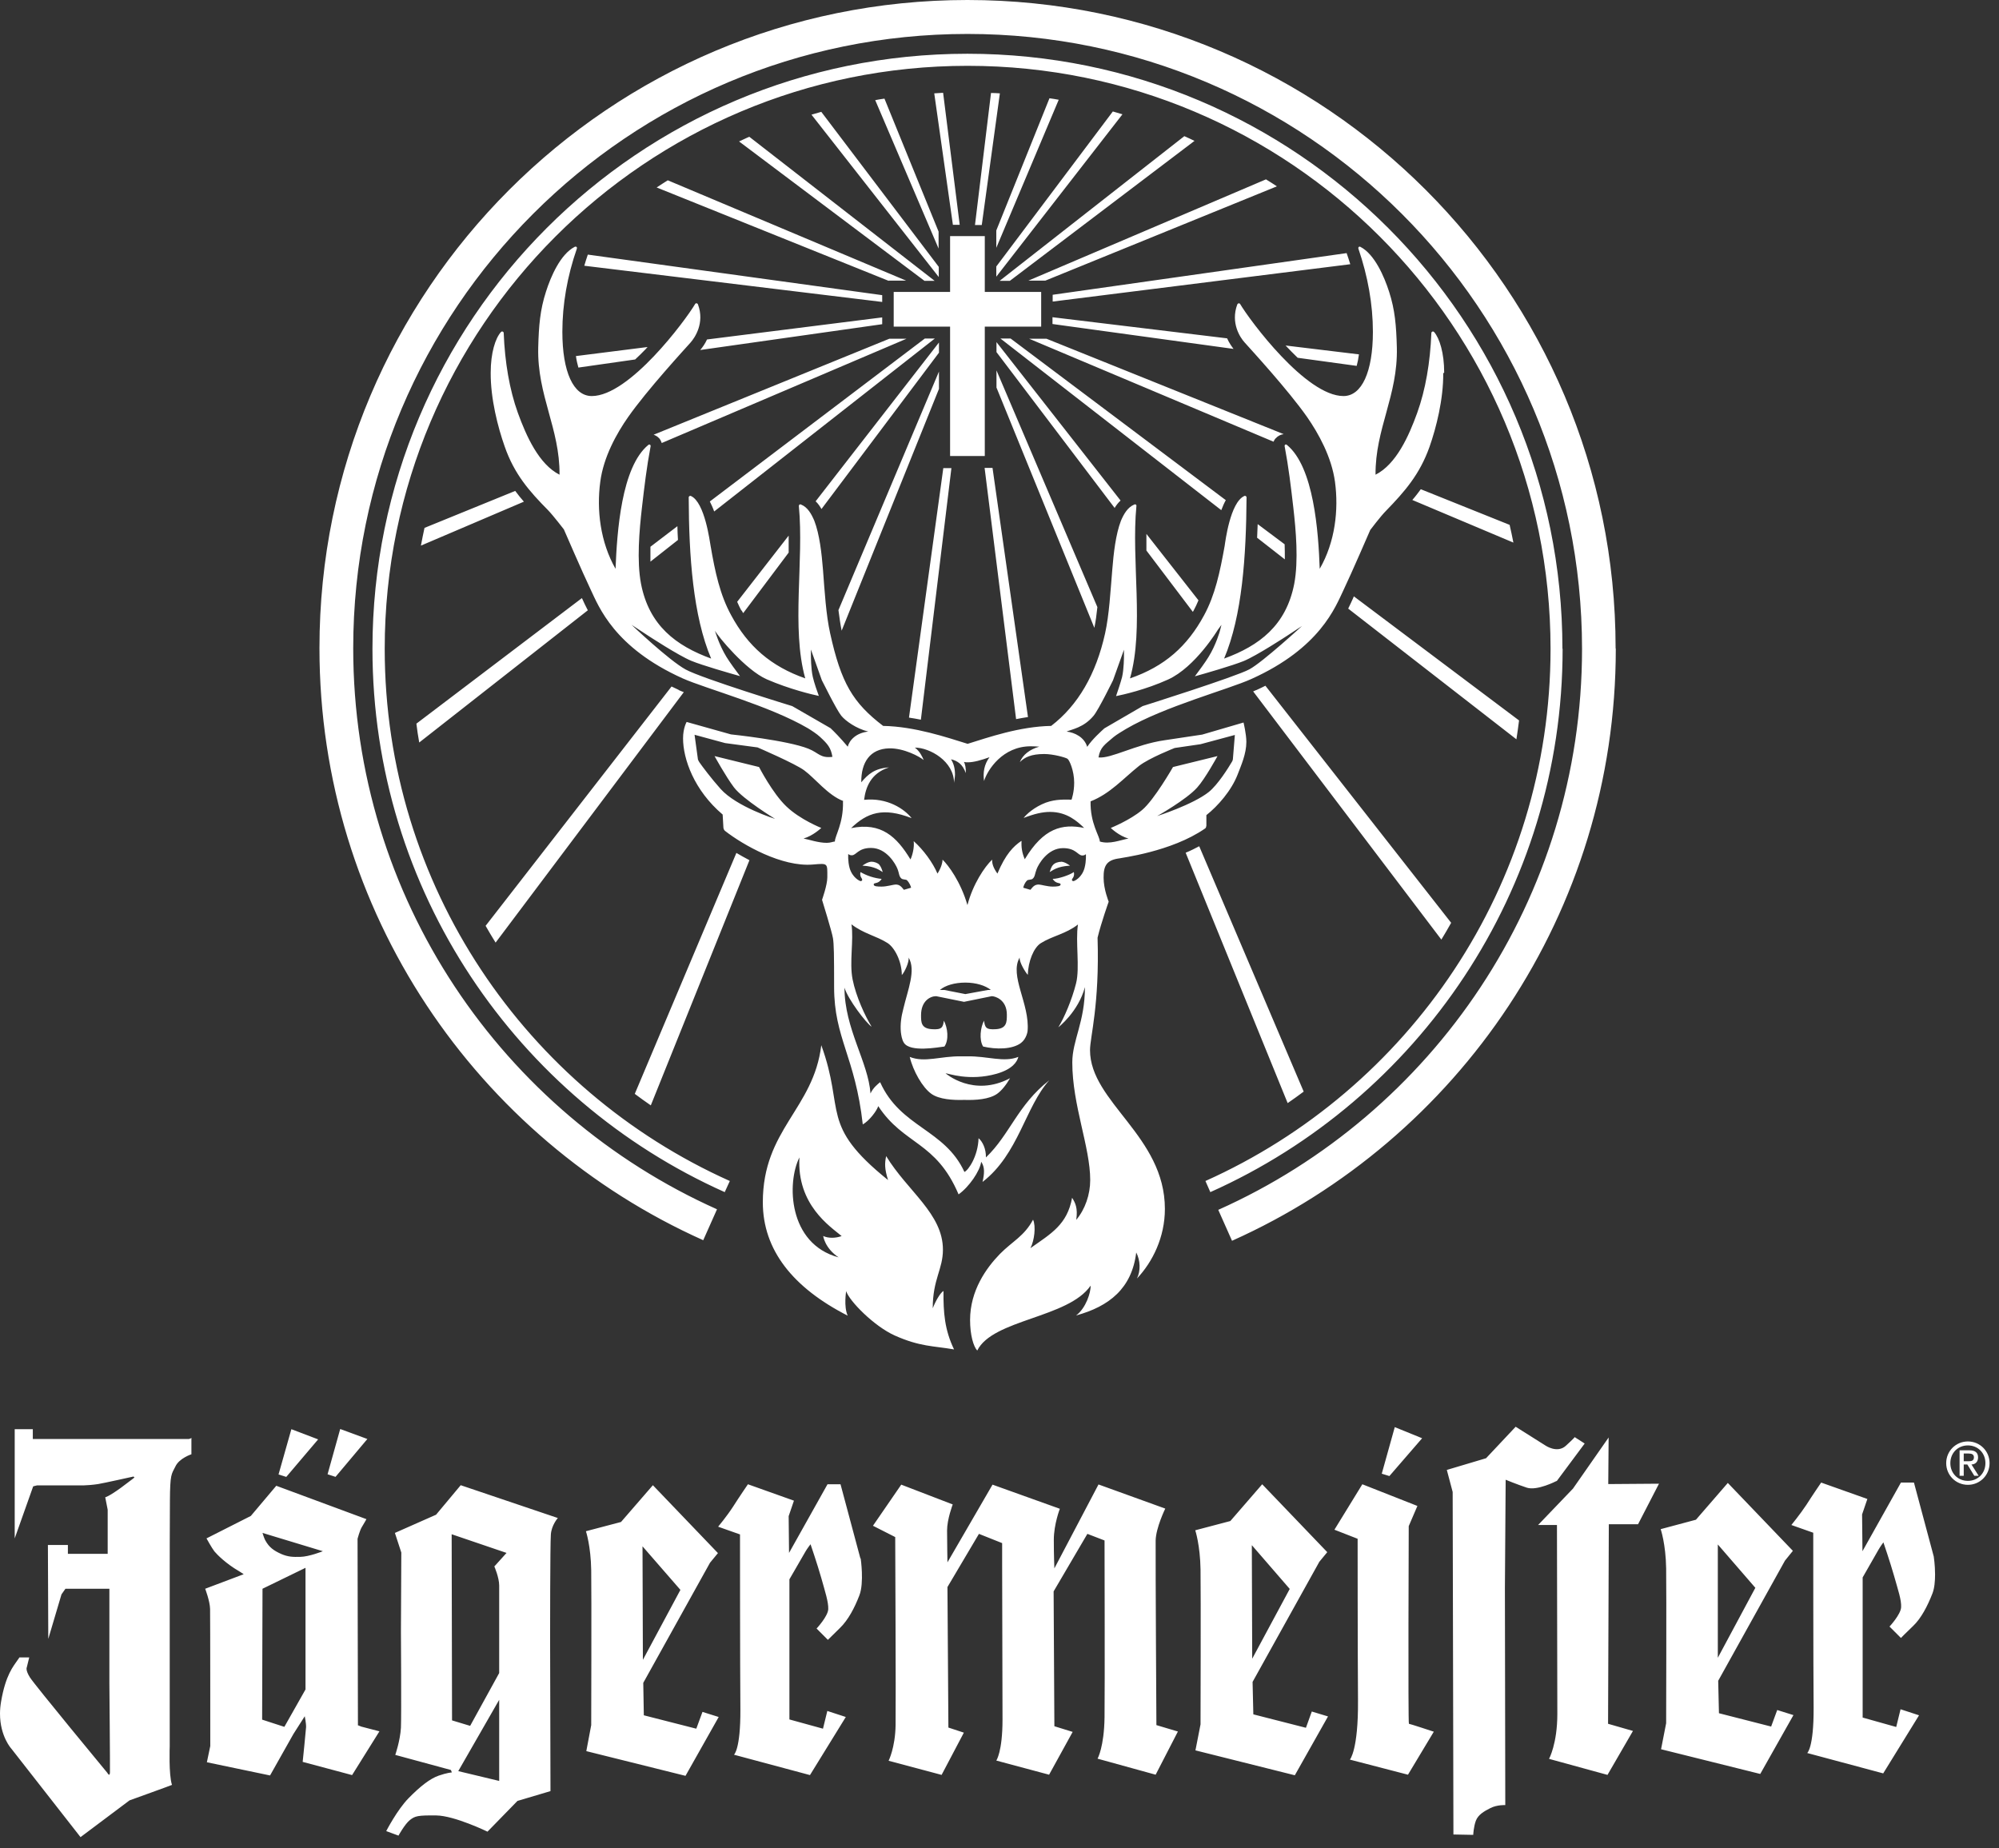 <svg width="106" height="98" viewBox="0 0 106 98" fill="none" xmlns="http://www.w3.org/2000/svg">
<rect x="0" y="0" width="106" height="98" fill="#333333" stroke="none"/>
<path d="M52.22 17.32V24.18H50.38V17.32H47.39V15.48H50.38V12.52H52.22V15.48H55.21V17.32H52.22ZM16.87 76.32L15.45 75.78L14.77 78.18L15.18 78.31L16.87 76.32ZM17.8 78.31L17.37 78.17L18.04 75.77L19.48 76.3L17.79 78.31H17.8ZM18.98 91.47L18.96 81.59C18.96 81.59 19.07 81.17 19.18 80.98C19.3 80.79 19.43 80.55 19.43 80.55L14.65 78.78L13.3 80.38L10.95 81.57C10.95 81.57 11.23 82.08 11.37 82.26C11.52 82.44 11.99 82.91 12.66 83.3C12.94 83.47 12.92 83.47 12.92 83.47L10.88 84.24C10.88 84.24 11.13 84.89 11.14 85.31C11.15 85.73 11.15 92.58 11.15 92.58L10.97 93.44L14.32 94.14L15.56 91.94L16.16 91C16.16 91 16.24 91.4 16.23 91.58C16.22 91.76 16.05 93.42 16.05 93.42L18.67 94.12L20.12 91.8L19.16 91.55L18.96 91.47H18.98ZM15.07 91.56L13.9 91.18L13.92 84.24L16.2 83.13V89.58L15.08 91.56H15.07ZM15.92 82.55C15.53 82.56 15.27 82.55 14.92 82.4C14.52 82.22 14.27 82.05 14.06 81.66C13.99 81.52 13.92 81.28 13.92 81.28L17.12 82.25C17.12 82.25 16.4 82.54 15.92 82.55ZM23.11 80.32L20.94 81.28L21.28 82.32L21.26 86.52C21.26 86.52 21.29 90.92 21.26 91.61C21.22 92.3 20.96 93.05 20.96 93.05L23.91 93.85L23.96 93.98C23.96 93.98 23.72 93.99 23.26 94.15C22.8 94.31 22.28 94.72 21.67 95.34C21.06 95.96 20.48 97.09 20.48 97.09L21.13 97.33C21.13 97.33 21.47 96.71 21.74 96.5C22.01 96.29 22.15 96.25 23.13 96.26C24.1 96.27 25.85 97.12 25.85 97.12L27.44 95.49L29.19 94.97L29.17 86.78C29.17 86.78 29.17 81.87 29.21 81.37C29.24 80.87 29.58 80.49 29.58 80.49L24.43 78.75L23.11 80.33V80.32ZM26.47 94.43L24.3 93.91L26.47 90.13V94.43ZM26.21 83.05C26.21 83.05 26.47 83.64 26.47 84.07V88.71L24.93 91.51L23.97 91.22L23.95 81.35L26.86 82.34L26.22 83.05H26.21ZM36.92 91.66L34.14 90.95L34.11 89.23L37.65 82.86L38.07 82.35L34.62 78.75L32.93 80.7L31.07 81.19C31.07 81.19 31.33 81.97 31.35 83.26C31.37 84.56 31.35 91.47 31.35 91.47L31.09 92.85L36.35 94.16L38.11 91.04L37.25 90.77L36.93 91.64L36.92 91.66ZM34.07 81.99L36.08 84.3L34.09 88.01L34.07 82V81.99ZM45.64 82.64C45.64 82.64 45.83 83.92 45.57 84.59C45.31 85.27 44.97 85.9 44.55 86.31C44.13 86.72 43.9 86.95 43.9 86.95L43.3 86.35C43.3 86.35 43.9 85.71 43.92 85.32C43.93 84.93 43.76 84.42 43.55 83.67C43.34 82.93 42.98 81.88 42.98 81.88C42.98 81.88 42.8 82.11 42.71 82.27C42.62 82.43 41.86 83.74 41.86 83.74V91.17L43.64 91.66L43.87 90.72L44.85 91.04L42.95 94.12L38.92 93.04C38.92 93.04 39.27 92.77 39.26 90.64C39.24 88.51 39.24 81.36 39.24 81.36L38.08 80.95C38.08 80.95 38.54 80.4 38.87 79.89C39.2 79.37 39.66 78.7 39.66 78.7L42.1 79.57L41.82 80.39L41.84 82.34L43.88 78.7H44.57L45.62 82.62L45.64 82.64ZM61.28 81.66C61.27 83.01 61.32 91.47 61.32 91.47L62.46 91.81L61.28 94.1L58.2 93.25C58.2 93.25 58.55 92.63 58.57 91.05C58.59 89.47 58.57 81.68 58.57 81.68L57.66 81.33L55.87 84.38L55.91 91.53L56.88 91.83L55.63 94.1L52.83 93.35C52.83 93.35 53.16 92.89 53.16 91.17C53.16 89.45 53.14 82.92 53.14 82.92V81.82L51.91 81.33L50.24 84.15L50.29 91.6L51.11 91.87L49.93 94.11L47.12 93.36C47.12 93.36 47.47 92.67 47.49 91.48C47.51 90.29 47.47 81.5 47.47 81.5L46.29 80.9L47.79 78.72L50.52 79.77C50.52 79.77 50.22 80.55 50.22 81.15C50.22 81.75 50.24 82.84 50.24 82.84L52.63 78.72L56.2 80C56.2 80 55.88 80.82 55.88 81.65C55.88 82.48 55.91 83.16 55.91 83.16L58.25 78.71L61.79 79.99C61.79 79.99 61.29 81.01 61.28 81.69M69.24 91.61L66.46 90.9L66.42 89.18L69.96 82.81L70.38 82.3L66.93 78.7L65.24 80.65L63.38 81.14C63.38 81.14 63.64 81.92 63.66 83.22C63.68 84.52 63.66 91.43 63.66 91.43L63.39 92.81L68.66 94.13L70.42 91.01L69.56 90.75L69.25 91.61H69.24ZM66.39 81.94L68.39 84.25L66.4 87.95L66.38 81.94H66.39ZM74.7 80.91C74.7 80.91 74.66 91.4 74.71 91.4C74.76 91.4 76.03 91.82 76.03 91.82L74.66 94.1L71.58 93.3C71.58 93.3 72.03 92.8 72.01 90.16C71.99 87.52 71.99 81.59 71.99 81.59L70.76 81.11L72.24 78.7L75.16 79.85L74.7 80.92M73.66 78.26L73.27 78.14L73.96 75.67L75.41 76.26L73.67 78.27L73.66 78.26ZM82.53 78.53C82.53 78.53 81.51 79.06 80.96 78.88C80.42 78.7 79.84 78.46 79.84 78.46L79.8 84.2L79.82 95.71C79.82 95.71 79.38 95.69 79.03 95.87C78.67 96.05 78.38 96.23 78.26 96.54C78.14 96.86 78.12 97.29 78.12 97.29L77.07 97.27L77.03 79.11L76.72 77.94L78.8 77.32L80.37 75.65L81.94 76.64C81.94 76.64 82.57 77.08 83.03 76.66C83.49 76.24 83.5 76.2 83.5 76.2L84.03 76.54L82.55 78.53H82.53ZM85.27 78.69L87.97 78.67L86.86 80.82H85.31L85.27 91.4L86.59 91.78L85.24 94.11L82.14 93.26C82.14 93.26 82.58 92.46 82.58 90.88C82.58 89.3 82.56 80.86 82.56 80.86H81.56L83.41 78.93L85.3 76.22L85.28 78.7L85.27 78.69ZM100.19 86.25C100.19 86.25 100.79 85.61 100.81 85.22C100.83 84.83 100.65 84.32 100.44 83.57C100.23 82.83 99.87 81.78 99.87 81.78C99.87 81.78 99.7 82.01 99.61 82.17C99.52 82.33 98.77 83.64 98.77 83.64V91.07L100.55 91.57L100.78 90.63L101.76 90.95L99.86 94.03L95.83 92.95C95.83 92.95 96.18 92.68 96.17 90.55C96.15 88.42 96.15 81.27 96.15 81.27L94.99 80.86C94.99 80.86 95.44 80.31 95.78 79.8C96.11 79.28 96.57 78.61 96.57 78.61L99.02 79.48L98.74 80.3L98.76 82.25L100.8 78.61H101.49L102.54 82.53C102.54 82.53 102.61 82.98 102.61 83.48C102.61 83.83 102.58 84.21 102.47 84.49C102.21 85.16 101.87 85.81 101.45 86.21C101.02 86.62 100.8 86.85 100.8 86.85L100.2 86.25H100.19ZM93.93 91.55L91.15 90.84L91.11 89.12L94.65 82.75L95.07 82.23L91.62 78.63L89.93 80.58L88.06 81.08C88.06 81.08 88.33 81.86 88.35 83.16C88.37 84.45 88.35 91.37 88.35 91.37L88.08 92.75L93.34 94.06L95.1 90.94L94.24 90.67L93.92 91.54L93.93 91.55ZM91.08 81.88L93.08 84.19L91.09 87.9V81.89L91.08 81.88ZM10.15 76.3V77.11C10.15 77.11 9.5 77.32 9.3 77.76C9.09 78.18 9.02 78.14 9.01 79.57C9 81 9 82.94 9 83.09V92.59C9 92.59 8.94 94.1 9.12 94.64C9.12 94.65 6.87 95.46 6.87 95.46L4.27 97.41L0.61 92.73C0.61 92.73 0 92.08 0 90.86C0 90.66 0.02 90.44 0.06 90.21C0.3 88.81 0.71 88.35 0.92 88.04C0.97 87.97 1.01 87.92 1.03 87.88H1.55L1.42 88.41C1.42 88.41 1.34 88.54 1.58 88.93C1.82 89.32 5.69 94 5.69 94C5.69 94 5.82 94.24 5.83 93.98C5.84 93.72 5.8 89.25 5.8 89.25V84.24H3.47L3.26 84.54L2.56 86.9L2.54 81.92H3.6V82.39H5.71V80.05L5.58 79.39C5.58 79.39 5.76 79.36 6.42 78.88C7.08 78.39 7.13 78.34 7.13 78.34L7.08 78.29C7.08 78.29 5.46 78.65 5.2 78.69C4.95 78.73 4.56 78.76 4.43 78.76C4.3 78.76 1.96 78.76 1.96 78.76L1.76 78.81L0.78 81.57V75.78H1.74V76.3H10.02L10.16 76.25L10.15 76.3ZM52.84 19.64V20.55L58.03 33.29C58.1 32.95 58.15 32.58 58.19 32.19L52.84 19.64ZM62.88 45.21C63.15 45.1 63.38 44.98 63.59 44.87L69.13 57.88C68.85 58.09 68.57 58.29 68.28 58.49L62.87 45.21H62.88ZM66.66 28.52C66.67 28.27 66.68 28.03 66.69 27.79L68.12 28.86C68.13 29.13 68.13 29.4 68.13 29.66L66.67 28.52H66.66ZM71.74 31.74L71.79 31.62L80.55 38.2C80.51 38.53 80.46 38.87 80.41 39.2L71.49 32.27C71.59 32.07 71.67 31.89 71.74 31.74ZM65 26.52C64.92 26.66 64.84 26.84 64.76 27.05L53.05 17.95H53.59L65 26.52ZM59.11 26.94L52.84 18.67V18.14L59.42 26.54C59.29 26.66 59.19 26.79 59.1 26.94M66.62 36.59C66.79 36.51 66.95 36.44 67.1 36.36L76.95 48.93C76.78 49.23 76.61 49.53 76.43 49.82L66.45 36.66C66.51 36.64 66.56 36.61 66.61 36.59M60.79 28.31L63.55 31.83C63.47 32.02 63.39 32.2 63.29 32.38C63.28 32.4 63.27 32.42 63.25 32.44L60.79 29.19C60.79 28.89 60.79 28.59 60.79 28.3M65.07 17.94C65.18 18.19 65.32 18.38 65.41 18.5L55.81 17.18V16.82L65.07 17.94ZM68.17 18.32L72.06 18.79C72.03 19.02 71.99 19.22 71.94 19.4L68.81 18.97C68.59 18.76 68.38 18.54 68.17 18.32ZM67.63 23.25C67.59 23.3 67.56 23.36 67.53 23.42L54.57 17.96H55.49L68.07 23.02C67.9 23.04 67.75 23.12 67.64 23.25M74.89 26.51C75.05 26.33 75.2 26.13 75.34 25.94L80.05 27.83C80.12 28.14 80.19 28.45 80.25 28.77L74.89 26.51ZM52.83 14.13L59.01 5.91C59.18 5.96 59.35 6.01 59.52 6.06L52.83 14.67V14.13ZM54.53 14.88L67.13 9.51C67.32 9.63 67.52 9.75 67.71 9.88L55.43 14.88H54.52H54.53ZM54.51 38.02C54.3 38.05 54.09 38.09 53.88 38.13L52.21 24.81H52.63L54.51 38.02ZM53.02 14.88L62.8 7.22C62.98 7.3 63.16 7.38 63.34 7.47L53.55 14.89H53.02V14.88ZM71.41 13.43C71.48 13.62 71.54 13.82 71.6 14.01L55.82 15.99V15.63L71.41 13.42C71.41 13.42 71.41 13.42 71.41 13.43ZM52.83 12.22L55.65 5.21C55.81 5.23 55.97 5.26 56.14 5.29L52.83 13.14V12.22ZM52.06 11.93H51.7L52.55 4.93C52.71 4.93 52.87 4.94 53.02 4.95L52.06 11.93ZM34.49 28.99L35.92 27.9C35.92 28.14 35.94 28.39 35.95 28.63L34.49 29.78C34.49 29.52 34.49 29.26 34.49 28.98M37.87 27.12C37.8 26.92 37.72 26.75 37.64 26.59L49.04 17.95H49.57L37.87 27.12ZM30.87 31.74C30.95 31.92 31.05 32.13 31.17 32.36L22.23 39.37C22.17 39.04 22.12 38.71 22.08 38.37L30.86 31.71V31.73L30.87 31.74ZM37.12 18.57C37.26 18.41 37.39 18.22 37.49 18L46.78 16.83V17.19L37.12 18.56V18.57ZM30.67 19.49C30.62 19.31 30.57 19.11 30.54 18.88L34.34 18.4C34.34 18.4 34.27 18.47 34.24 18.51C34.05 18.71 33.86 18.89 33.68 19.06L30.67 19.49ZM27.32 26.03C27.47 26.23 27.62 26.42 27.78 26.6L22.32 28.93C22.38 28.62 22.44 28.3 22.51 27.99L27.32 26.03ZM34.96 23.25C34.88 23.15 34.77 23.09 34.66 23.05L47.16 17.96H48.07L35.09 23.49C35.06 23.4 35.02 23.32 34.97 23.25M35.99 36.59C36.07 36.63 36.16 36.66 36.26 36.7L26.28 49.98C26.1 49.69 25.92 49.39 25.75 49.09L35.61 36.4C35.74 36.46 35.86 36.52 35.99 36.58M39.31 32.37C39.23 32.22 39.16 32.07 39.09 31.91L41.82 28.4C41.82 28.69 41.82 28.99 41.82 29.3L39.41 32.51C39.41 32.51 39.35 32.42 39.33 32.37M43.25 26.58L49.79 18.16V18.7L43.56 26.99C43.48 26.85 43.38 26.7 43.25 26.58ZM39.04 45.22C39.26 45.35 39.49 45.48 39.74 45.61L34.51 58.61C34.22 58.41 33.94 58.21 33.66 58L39.05 45.22H39.04ZM44.63 33.44C44.56 33.1 44.51 32.73 44.46 32.35L49.79 19.7V20.62L44.63 33.44ZM48.83 38.16C48.62 38.12 48.41 38.08 48.2 38.05L50.02 24.82H50.45L48.83 38.17V38.16ZM47.12 14.89L34.82 9.94C35.01 9.81 35.21 9.69 35.41 9.56L48.05 14.88H47.13L47.12 14.89ZM49.78 14.69L43.03 6.08C43.2 6.03 43.37 5.98 43.55 5.93L49.78 14.15V14.68V14.69ZM50.53 11.93L49.54 4.95C49.7 4.94 49.86 4.93 50.01 4.92L50.89 11.92H50.53V11.93ZM30.98 14.1C31.04 13.9 31.1 13.7 31.17 13.5L46.78 15.65V16.01L30.98 14.09V14.1ZM49.77 13.18L46.41 5.31C46.57 5.28 46.73 5.25 46.9 5.23L49.77 12.28V13.19V13.18ZM49.02 14.89L39.19 7.5C39.37 7.42 39.55 7.33 39.73 7.25L49.56 14.89H49.02ZM82.85 34.4C82.85 16.97 68.73 2.85 51.3 2.85C33.87 2.85 19.75 16.98 19.75 34.4C19.75 47.24 27.42 58.29 38.43 63.21L38.7 62.62C27.92 57.79 20.4 46.98 20.4 34.4C20.4 17.33 34.24 3.49 51.31 3.49C68.38 3.49 82.22 17.33 82.22 34.4C82.22 46.98 74.7 57.79 63.92 62.62L64.18 63.21C75.19 58.29 82.86 47.24 82.86 34.4M85.68 34.4C85.68 48.39 77.32 60.42 65.33 65.79L64.6 64.15C75.97 59.07 83.89 47.66 83.89 34.4C83.88 16.38 69.29 1.8 51.3 1.8C33.31 1.8 18.73 16.38 18.73 34.37C18.73 47.63 26.65 59.03 38.02 64.12L37.29 65.76C25.3 60.39 16.94 48.36 16.94 34.37C16.93 15.39 32.32 0 51.3 0C70.28 0 85.67 15.39 85.67 34.37M50.59 71.55C49.49 71.36 48.78 71.41 47.44 70.81C46.35 70.32 45.03 68.98 44.87 68.46C44.87 68.46 44.73 69.27 44.95 69.76C42.05 68.28 40.45 66.28 40.45 63.75C40.45 59.87 43.14 58.81 43.55 55.42C44.83 58.93 43.43 59.62 47.09 62.57C46.9 61.96 46.91 61.68 46.99 61.3C48.12 63.16 50 64.35 50 66.26C50 67.31 49.46 67.82 49.46 69.37C49.61 68.98 49.86 68.55 50.03 68.45C50.02 69.6 50.09 70.51 50.59 71.55ZM43.66 65.54C43.92 65.66 44.3 65.66 44.63 65.54C44.02 65.03 42.25 63.88 42.39 61.37C41.72 62.7 41.78 65.95 44.47 66.67C43.73 66.18 43.65 65.53 43.65 65.53M56.26 45.69C56.44 45.69 56.66 45.84 56.74 45.9C56.58 45.91 56.36 45.93 56.14 46C55.94 46.06 55.79 46.16 55.66 46.24C55.69 46.15 55.74 45.96 55.84 45.86C55.92 45.76 56.12 45.69 56.26 45.7M46.63 45.86C46.73 45.97 46.78 46.15 46.81 46.24C46.68 46.16 46.53 46.06 46.33 46C46.12 45.93 45.89 45.91 45.73 45.9C45.81 45.84 46.04 45.69 46.22 45.69C46.36 45.69 46.55 45.76 46.63 45.85M50.14 56.91C50.14 56.91 51.61 58.2 53.56 57.17C53.35 57.53 53.11 57.83 52.87 58C52.45 58.29 51.75 58.34 51.13 58.32C50.52 58.34 49.8 58.29 49.39 58C48.92 57.67 48.42 56.79 48.24 56.04C49.04 56.36 49.87 55.99 50.98 56.01H51.28C52.38 55.99 53.21 56.35 54 56.04C53.93 56.31 53.68 56.69 52.86 56.93C51.39 57.35 50.25 56.9 50.14 56.91ZM76.53 19.79C76.54 21.17 76.16 22.68 75.8 23.7C75.28 25.16 74.48 26.07 73.5 27.08C73.21 27.37 72.66 28.1 72.66 28.1C72.66 28.1 71.67 30.39 71.24 31.29C70.81 32.19 70 34.36 66.36 36C65.15 36.55 61.74 37.46 59.71 38.65C59.53 38.76 59.22 38.94 59.05 39.08C58.59 39.48 58.34 39.61 58.25 40.16C58.91 40.24 60.22 39.47 61.75 39.25L63.75 38.95L65.94 38.31C65.94 38.31 66.09 38.92 66.09 39.34C66.09 39.97 65.81 40.59 65.63 41.06C65.3 41.92 64.57 42.75 63.97 43.22V43.78C63.96 43.84 63.95 43.9 63.9 43.93C62.1 45.18 59.38 45.49 59.38 45.51C58.72 45.59 58.51 45.86 58.52 46.54C58.52 47.15 58.79 47.81 58.79 47.81C58.79 47.81 58.39 48.93 58.2 49.72C58.31 53.29 57.8 54.99 57.8 55.68C57.8 58.44 61.77 60.23 61.77 64.1C61.77 65.6 61.12 66.91 60.29 67.79C60.49 67.38 60.47 66.83 60.25 66.41C60.02 68.31 58.82 69.27 57.06 69.75C57.58 69.37 57.85 68.52 57.83 68.17C56.65 69.89 52.64 69.95 51.82 71.61C51.62 71.4 51.44 70.79 51.44 69.99C51.44 68.43 52.3 67.23 53.02 66.49C53.69 65.81 54.31 65.55 54.78 64.67C54.94 65.02 54.85 65.78 54.64 66.18C55.75 65.4 56.59 64.93 56.85 63.51C57.02 63.78 57.16 64.05 57.07 64.68C57.54 64.12 57.81 63.34 57.81 62.57C57.81 60.81 56.86 58.61 56.86 56.33C56.86 55.16 57.53 54.19 57.53 52.34C57.18 53.65 56.12 54.47 56.12 54.47C56.42 53.99 56.84 53.02 57.06 52.14C57.27 51.31 57.02 49.93 57.16 49.02C56.52 49.52 55.79 49.63 55.19 50.01C54.81 50.25 54.52 50.98 54.5 51.69C54.38 51.56 54.04 51.02 54.07 50.77C53.51 51.73 54.61 53.23 54.49 54.66C54.49 54.68 54.44 55.07 54.14 55.3C53.68 55.65 52.81 55.65 52.13 55.49C51.91 55.13 51.99 54.47 52.18 54.12C52.23 54.47 52.27 54.61 52.82 54.57C53.39 54.53 53.39 54.18 53.39 53.8C53.39 52.99 52.75 52.82 52.59 52.82L51.12 53.12L49.64 52.82C49.33 52.82 48.84 53.07 48.84 53.83C48.84 54.2 48.84 54.53 49.41 54.57C49.95 54.61 50 54.47 50.05 54.12C50.25 54.49 50.33 55.13 50.08 55.49C49.74 55.53 48.26 55.81 47.93 55.29C47.82 55.12 47.79 54.88 47.77 54.73C47.73 54.32 47.79 53.9 47.9 53.49C48.14 52.47 48.58 51.45 48.18 50.77C48.22 51.01 47.96 51.56 47.82 51.7C47.82 50.98 47.44 50.24 47.06 50C46.46 49.62 45.8 49.51 45.15 49.01C45.28 49.85 45.03 51.02 45.21 51.93C45.39 52.84 45.88 53.89 46.22 54.44C45.93 54.25 44.96 52.98 44.78 52.37C44.78 54.54 46.04 56.31 46.16 57.98C46.29 57.68 46.56 57.47 46.67 57.38C47.75 59.79 50.09 59.86 51.14 62.14C51.35 62.05 51.86 61.31 51.89 60.35C52.1 60.53 52.29 60.91 52.28 61.37C53.55 60.16 53.96 58.59 55.64 57.28C54.37 58.68 54.01 61.2 52.1 62.67C52.2 62.23 52.23 61.89 52.03 61.6C51.96 62.1 51.39 62.93 50.83 63.33C49.63 60.5 47.93 60.72 46.57 58.65C46.49 58.91 46.08 59.44 45.75 59.62C45.35 56.03 44.23 55.05 44.23 52.34C44.23 50.6 44.22 50.07 44.17 49.75C44.12 49.42 43.59 47.71 43.59 47.71C43.59 47.71 43.87 46.93 43.87 46.52C43.87 45.76 43.92 45.77 43.1 45.84C41.46 45.98 39.4 44.8 38.45 44.06C38.4 44.02 38.37 43.96 38.36 43.89L38.32 43.19C36.8 41.9 36.22 40.24 36.22 39.15C36.22 38.6 36.41 38.28 36.41 38.28L38.76 38.94C38.76 38.94 41.75 39.25 42.87 39.7C43.42 39.92 43.49 40.21 44.14 40.13C44.06 39.64 43.88 39.44 43.48 39.07C43.32 38.92 43.03 38.73 42.85 38.62C40.83 37.43 37.41 36.51 36.2 35.97C32.56 34.33 31.75 32.16 31.32 31.26C30.89 30.36 29.9 28.07 29.9 28.07C29.9 28.07 29.34 27.34 29.06 27.05C28.07 26.05 27.27 25.14 26.76 23.67C26.4 22.65 26.01 21.14 26.02 19.76C26.02 18.71 26.27 17.93 26.56 17.61C26.62 17.54 26.71 17.59 26.71 17.66C26.77 19.21 27.02 20.67 27.46 21.89C27.91 23.13 28.58 24.62 29.67 25.17C29.69 22.72 28.48 20.97 28.54 18.43C28.57 17.26 28.64 16.43 28.95 15.47C29.21 14.65 29.72 13.48 30.47 13.09C30.56 13.05 30.61 13.11 30.59 13.18C30.08 14.64 29.82 16.14 29.82 17.59C29.82 19.73 30.41 21 31.38 21C33.37 21 36.34 17 36.86 16.12C36.9 16.05 36.99 16.08 37.01 16.14C37.38 17.13 36.84 17.91 36.62 18.16C36.29 18.53 34.32 20.67 33.31 22.11C32.7 22.98 32 24.23 31.83 25.55C31.63 27.03 31.83 28.74 32.64 30.16C32.72 28.19 32.95 24.76 34.38 23.59C34.44 23.54 34.51 23.59 34.5 23.66C34.29 24.77 34.17 25.79 34.04 26.91C33.9 28.13 33.76 29.73 33.99 30.95C34.42 33.17 35.85 34.24 37.71 34.92C36.75 32.66 36.53 29.49 36.52 26.37C36.52 26.33 36.57 26.27 36.64 26.3C37.38 26.64 37.64 28.74 37.68 28.94C37.92 30.34 38.18 31.54 38.77 32.62C39.66 34.27 40.88 35.33 42.7 35.97C41.95 33.3 42.64 29.71 42.36 26.83C42.36 26.79 42.39 26.72 42.47 26.75C42.83 26.89 43.03 27.26 43.18 27.61C43.46 28.34 43.57 29.34 43.64 30.21C43.73 31.38 43.8 32.59 44.02 33.58C44.6 36.21 45.22 37.26 46.83 38.49C48.51 38.52 50.21 39.1 51.31 39.44C52.41 39.1 54.06 38.52 55.74 38.49C57.16 37.4 58.12 35.75 58.6 33.58C58.82 32.58 58.88 31.38 58.98 30.21C59.05 29.34 59.16 28.34 59.44 27.61C59.59 27.26 59.79 26.9 60.15 26.75C60.24 26.72 60.27 26.79 60.26 26.83C59.98 29.71 60.68 33.3 59.92 35.97C61.75 35.34 62.96 34.27 63.85 32.62C64.43 31.55 64.69 30.34 64.94 28.94C64.97 28.74 65.23 26.64 65.98 26.3C66.04 26.27 66.1 26.32 66.1 26.37C66.08 29.49 65.87 32.65 64.91 34.92C66.77 34.24 68.2 33.17 68.63 30.95C68.86 29.73 68.72 28.13 68.58 26.91C68.45 25.78 68.33 24.77 68.12 23.66C68.11 23.58 68.18 23.54 68.24 23.59C69.67 24.76 69.91 28.19 69.98 30.16C70.8 28.74 70.99 27.03 70.79 25.55C70.61 24.23 69.92 22.99 69.31 22.11C68.3 20.67 66.33 18.53 66 18.16C65.77 17.91 65.24 17.13 65.61 16.14C65.63 16.09 65.71 16.05 65.76 16.12C66.28 17 69.25 21 71.24 21C72.21 21 72.8 19.72 72.8 17.59C72.8 16.14 72.53 14.64 72.03 13.18C72.01 13.12 72.06 13.05 72.14 13.09C72.89 13.48 73.4 14.66 73.66 15.47C73.97 16.43 74.04 17.26 74.07 18.43C74.13 20.98 72.92 22.73 72.94 25.17C74.03 24.62 74.7 23.14 75.15 21.89C75.59 20.67 75.84 19.21 75.9 17.66C75.9 17.59 75.99 17.54 76.05 17.61C76.33 17.93 76.58 18.71 76.58 19.76M44.71 42.47C43.91 42.17 43.22 41.27 42.65 40.85C42.19 40.5 40.17 39.63 40.17 39.63L38.45 39.4L36.83 38.96L37 40.2C37 40.28 37.04 40.34 37.08 40.41C37.24 40.64 37.71 41.27 38.21 41.83C39.06 42.78 41.1 43.42 41.1 43.42C41.1 43.42 39.41 42.39 38.92 41.75C38.49 41.18 37.89 40.09 37.89 40.09L40.25 40.67C40.25 40.67 40.97 42.07 41.7 42.76C42.43 43.46 43.55 43.9 43.55 43.9C43.55 43.9 43.11 44.32 42.61 44.46C42.92 44.52 43.39 44.69 43.84 44.69C44.05 44.69 44.18 44.62 44.27 44.62C44.27 44.32 44.73 43.66 44.7 42.5M44.95 39.6C45.04 39.24 45.4 38.86 46.04 38.79C45.4 38.63 44.84 38.23 44.61 37.95C44.35 37.63 43.59 36.08 43.58 36.07L43 34.44V34.78C43 34.78 43 35.46 43.1 35.89C43.17 36.2 43.34 36.69 43.42 36.9C43.07 36.83 41.86 36.54 40.66 36.02C39.54 35.53 38.06 33.73 37.91 33.44C37.92 33.48 38.13 34.19 38.52 34.83C38.67 35.08 39.05 35.6 39.24 35.85C38.74 35.71 37.24 35.28 36.66 35.04C35.96 34.75 34.41 33.73 34.39 33.72L33.49 33.13C33.49 33.13 35.48 35.02 36.36 35.5C37.24 35.98 42.01 37.44 42.01 37.44L44.04 38.61C44.21 38.77 44.56 39.12 44.96 39.6M48.31 47.06C48.3 47.01 48.24 46.82 48.09 46.67C48.05 46.63 47.88 46.64 47.81 46.59C47.66 46.47 47.69 46.32 47.59 46.07C47.49 45.81 47.01 44.96 46.19 44.96C45.5 44.96 45.41 45.35 45.17 45.35C45.09 45.35 45.03 45.33 44.98 45.28C44.98 45.28 44.95 45.65 45.05 46.02C45.2 46.54 45.59 46.72 45.64 46.72C45.67 46.72 45.72 46.69 45.72 46.66C45.72 46.6 45.68 46.56 45.65 46.5C45.62 46.44 45.6 46.33 45.63 46.24C45.77 46.32 45.95 46.41 46.17 46.48C46.39 46.55 46.6 46.59 46.75 46.6C46.57 46.9 46.33 46.77 46.33 46.9C46.33 47 46.52 47.01 46.75 47.01C47.03 47.01 47.38 46.9 47.49 46.9C47.71 46.9 47.8 47.02 47.93 47.18L48.31 47.07V47.06ZM52.54 52.49C52.26 52.26 51.76 52.1 51.19 52.1C50.62 52.1 50.12 52.25 49.84 52.49H50.07L51.19 52.71L52.39 52.49H52.54ZM54.17 44.59C54.15 44.91 54.19 45.21 54.34 45.56C55.33 43.91 56.32 43.66 57.49 43.9C57.13 43.56 56.59 43.05 55.68 43.05C55.28 43.05 54.85 43.15 54.28 43.37C54.43 43.17 54.85 42.79 55.45 42.56C56 42.36 56.49 42.4 56.82 42.4C56.82 42.4 56.96 42.02 56.96 41.5C56.96 40.86 56.7 40.28 56.6 40.23C56.49 40.16 55.85 39.98 55.37 39.98C54.69 39.98 54.33 40.15 54.08 40.41C54.23 40.02 54.61 39.73 55.11 39.59C54.99 39.58 54.77 39.57 54.66 39.57C53.17 39.57 52.37 40.81 52.18 41.41C52.12 40.97 52.18 40.54 52.47 40.15C52.02 40.31 51.63 40.42 51.32 40.42C51.24 40.42 51.2 40.42 51.11 40.4C51.18 40.49 51.23 40.78 51.21 40.99C51.05 40.52 50.77 40.34 50.43 40.26C50.57 40.49 50.64 40.73 50.64 41.08C50.64 41.23 50.58 41.52 50.59 41.52C50.59 40.36 49.3 39.64 48.51 39.64C48.77 39.82 48.92 40.15 48.98 40.3C48.77 40.12 47.93 39.66 47.14 39.68C46.14 39.71 45.66 40.41 45.67 41.48C46.04 41.04 46.39 40.74 47.14 40.69C46.16 41 45.9 41.77 45.82 42.41C47.06 42.28 47.96 42.9 48.34 43.38C46.82 42.79 45.98 43.09 45.13 43.91C46.73 43.58 47.55 44.37 48.28 45.57C48.39 45.33 48.49 44.93 48.45 44.6C48.97 45.06 49.47 45.75 49.71 46.32C49.88 46.07 49.98 45.76 49.98 45.58C50.29 45.88 50.94 46.75 51.3 47.99C51.59 46.88 52.21 45.96 52.61 45.58C52.6 45.8 52.68 46.03 52.89 46.32C53.33 45.27 53.75 44.87 54.14 44.6M57.58 45.29C57.53 45.34 57.47 45.36 57.39 45.36C57.15 45.36 57.06 44.97 56.37 44.97C55.55 44.97 55.07 45.82 54.97 46.08C54.87 46.33 54.89 46.49 54.75 46.6C54.69 46.65 54.51 46.64 54.47 46.68C54.32 46.82 54.27 47.01 54.26 47.07L54.64 47.18C54.77 47.02 54.86 46.9 55.08 46.9C55.19 46.9 55.54 47.01 55.82 47.01C56.05 47.01 56.24 46.99 56.24 46.9C56.24 46.77 56 46.9 55.82 46.6C55.98 46.6 56.19 46.55 56.41 46.48C56.62 46.41 56.81 46.33 56.94 46.24C56.97 46.33 56.95 46.44 56.92 46.5C56.89 46.57 56.84 46.6 56.84 46.66C56.84 46.69 56.88 46.72 56.92 46.72C56.97 46.72 57.37 46.54 57.51 46.02C57.61 45.65 57.58 45.28 57.58 45.28M57.83 42.48C57.8 43.66 58.32 44.34 58.32 44.62C58.84 44.78 59.38 44.55 59.84 44.46C59.34 44.33 58.9 43.9 58.9 43.9C58.9 43.9 59.92 43.49 60.56 42.95C61.2 42.42 62.2 40.67 62.2 40.67L64.56 40.09C64.56 40.09 63.9 41.3 63.48 41.76C62.91 42.4 61.36 43.27 61.36 43.27C61.36 43.27 63.24 42.67 64.09 42C64.58 41.61 65.15 40.69 65.32 40.4C65.36 40.34 65.38 40.27 65.38 40.2L65.48 38.97L63.66 39.46L62.29 39.66C62.29 39.66 60.94 40.19 60.4 40.61C59.56 41.28 58.86 42.09 57.83 42.49M69.12 33.14L68.22 33.73C68.22 33.73 66.65 34.76 65.95 35.05C65.36 35.29 63.87 35.72 63.36 35.86C63.55 35.61 63.93 35.09 64.08 34.84C64.49 34.18 64.69 33.45 64.69 33.44L64.77 33.13L64.58 33.39C64.58 33.39 63.39 35.37 61.94 36.03C60.75 36.57 59.53 36.84 59.18 36.91C59.25 36.7 59.42 36.21 59.5 35.9C59.6 35.47 59.6 34.82 59.6 34.79V34.45L59.02 36.07C59.02 36.07 58.25 37.64 57.99 37.95C57.46 38.59 56.82 38.67 56.56 38.79C56.99 38.84 57.5 39.09 57.65 39.6C57.93 39.18 58.41 38.76 58.56 38.62L60.59 37.44C60.59 37.44 65.54 35.88 66.25 35.49C66.96 35.11 69.12 33.12 69.12 33.12M104.35 76.43C104.99 76.43 105.5 76.94 105.5 77.58C105.5 78.22 104.99 78.73 104.35 78.73C103.71 78.73 103.2 78.22 103.2 77.58C103.2 76.94 103.71 76.43 104.35 76.43ZM104.35 78.52C104.88 78.52 105.28 78.12 105.28 77.58C105.28 77.04 104.88 76.64 104.35 76.64C103.82 76.64 103.42 77.04 103.42 77.58C103.42 78.12 103.82 78.52 104.35 78.52ZM103.91 76.9H104.43C104.74 76.9 104.89 77.02 104.89 77.28C104.89 77.5 104.75 77.65 104.54 77.65L104.92 78.25H104.69L104.32 77.65H104.13V78.25H103.91V76.9ZM104.13 77.48H104.39C104.56 77.48 104.67 77.44 104.67 77.27C104.67 77.12 104.56 77.07 104.39 77.07H104.13V77.48Z" fill="white"/>
</svg>
